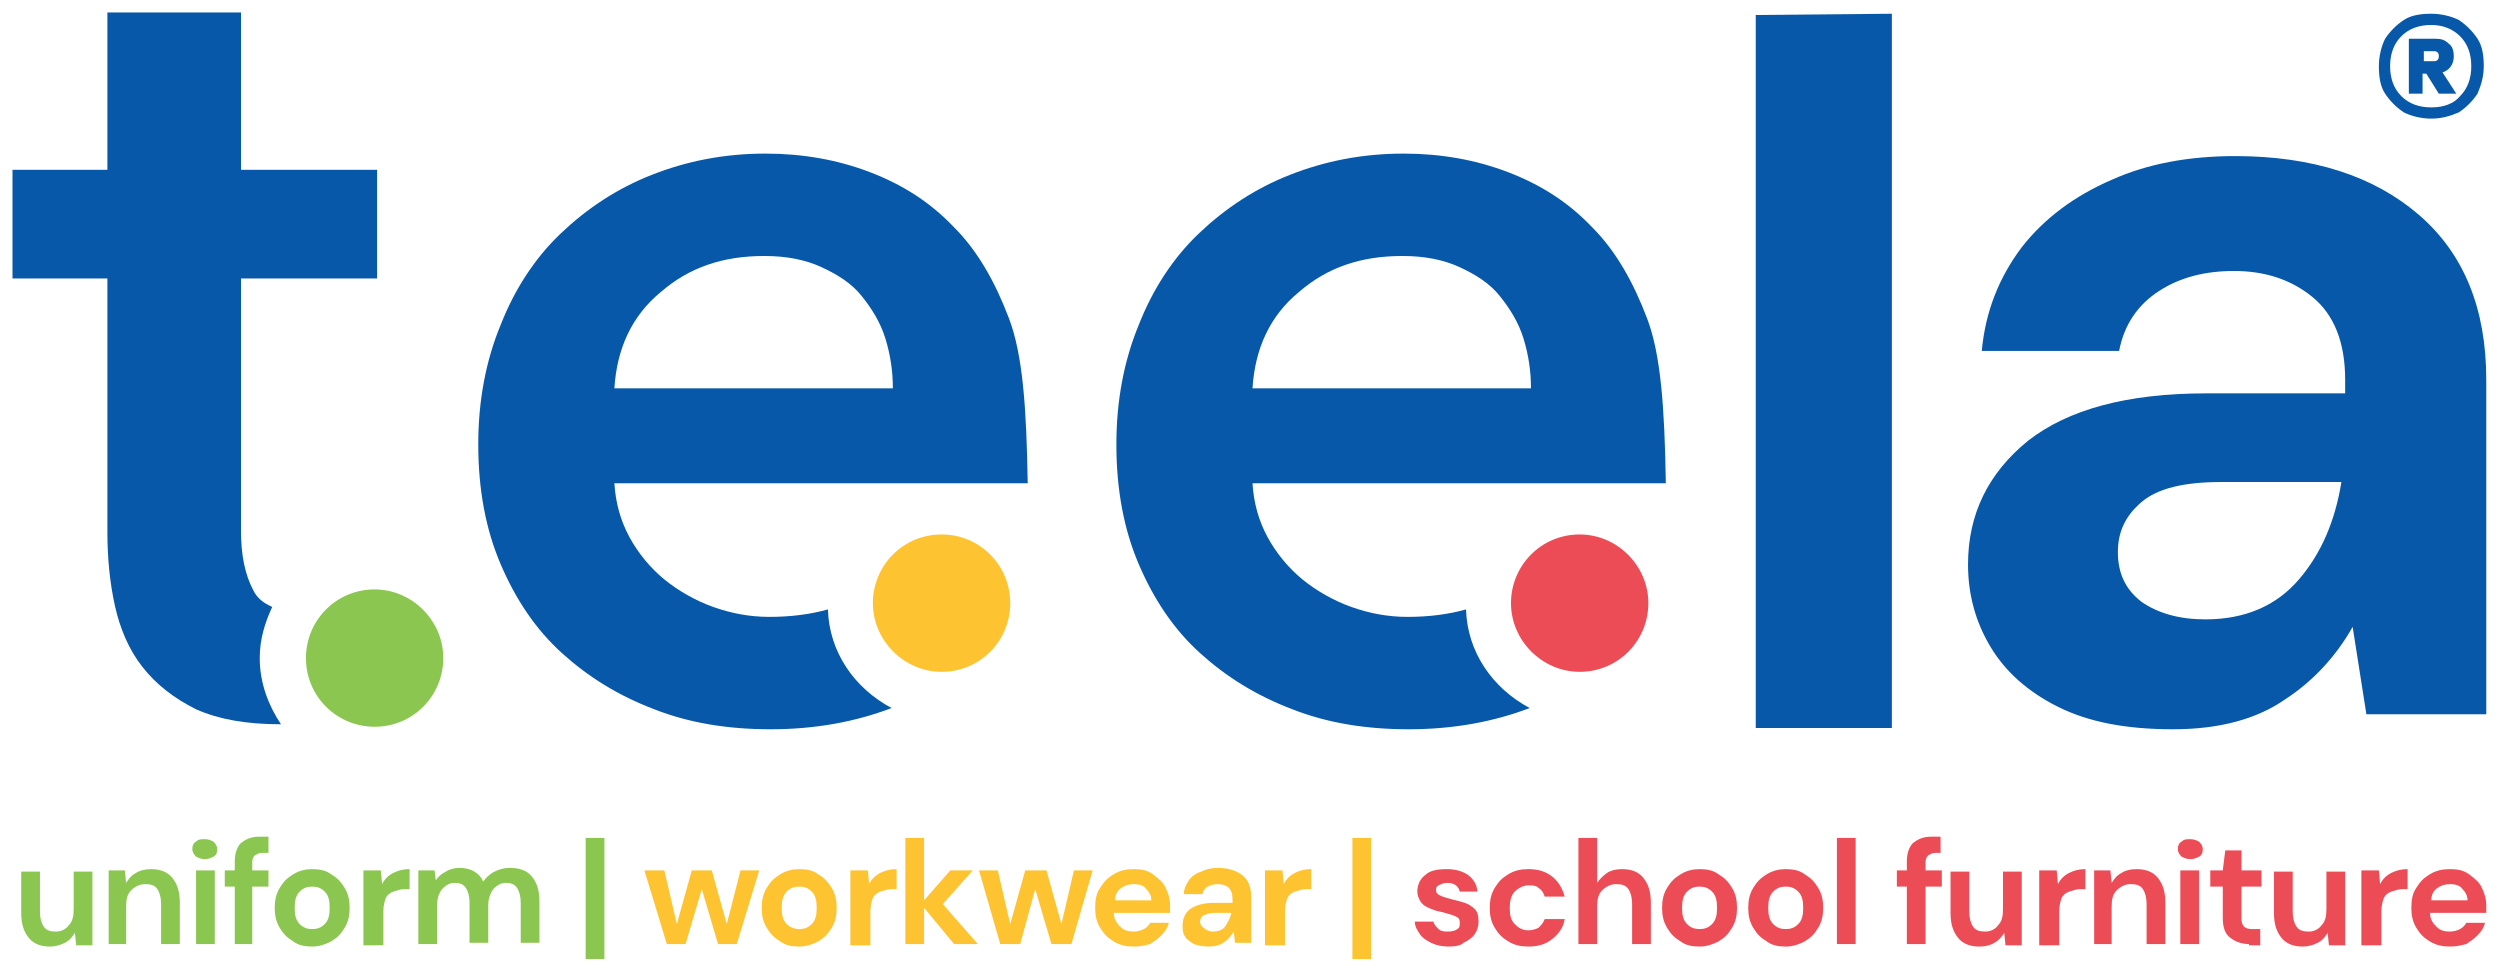 <?xml version="1.0" encoding="UTF-8"?> <svg xmlns="http://www.w3.org/2000/svg" xmlns:xlink="http://www.w3.org/1999/xlink" version="1.1" id="Layer_1" x="0px" y="0px" viewBox="0 0 200.2 77.8" style="enable-background:new 0 0 200.2 77.8;" xml:space="preserve"> <style type="text/css"> .st0{clip-path:url(#SVGID_00000057136913166835949710000001639011175406540182_);} .st1{clip-path:url(#SVGID_00000149363889955384065620000005525839604705066666_);fill:#0758A8;} .st2{clip-path:url(#SVGID_00000149363889955384065620000005525839604705066666_);fill:#FEC331;} .st3{clip-path:url(#SVGID_00000149363889955384065620000005525839604705066666_);fill:#EC4C56;} .st4{clip-path:url(#SVGID_00000149363889955384065620000005525839604705066666_);fill:#8BC750;} </style> <g> <g> <defs> <rect id="SVGID_1_" x="1" y="1" width="198.2" height="75.8"></rect> </defs> <clipPath id="SVGID_00000049182417189835700580000018211494654703170731_"> <use xlink:href="#SVGID_1_" style="overflow:visible;"></use> </clipPath> <g style="clip-path:url(#SVGID_00000049182417189835700580000018211494654703170731_);"> <defs> <rect id="SVGID_00000005263044430547482450000015732177935903740292_" x="1" y="1" width="198.2" height="75.8"></rect> </defs> <clipPath id="SVGID_00000165930685384971704370000001635653792385459634_"> <use xlink:href="#SVGID_00000005263044430547482450000015732177935903740292_" style="overflow:visible;"></use> </clipPath> <path style="clip-path:url(#SVGID_00000165930685384971704370000001635653792385459634_);fill:#0758A8;" d="M66.3,48.8 c-1.4,0.4-3,0.6-4.7,0.6c-1.6,0-3.1-0.3-4.5-0.8c-1.4-0.5-2.8-1.3-3.9-2.2c-1.1-0.9-2.1-2.1-2.8-3.4c-0.7-1.3-1.1-2.7-1.2-4.3 h33.1c-0.1-6.1-0.4-10.3-1.5-13.2c-1.1-2.9-2.5-5.4-4.4-7.3c-1.9-2-4.1-3.4-6.7-4.4c-2.6-1-5.4-1.5-8.4-1.5 c-3.3,0-6.3,0.6-9.1,1.7c-2.8,1.1-5.2,2.7-7.3,4.7c-2.1,2-3.7,4.5-4.8,7.3c-1.2,2.9-1.8,6.1-1.8,9.6c0,3.6,0.6,6.8,1.8,9.6 c1.2,2.8,2.8,5.2,4.9,7.1c2.1,1.9,4.5,3.4,7.4,4.5c2.8,1.1,5.9,1.6,9.3,1.6c3.6,0,6.8-0.6,9.7-1.7C68.4,55.1,66.4,52.2,66.3,48.8 M52.9,23.4c2.3-2,5-2.9,8.3-2.9c1.8,0,3.3,0.3,4.6,0.9c1.3,0.6,2.4,1.3,3.2,2.3c0.8,1,1.5,2.1,1.9,3.4c0.4,1.3,0.6,2.6,0.6,4 H49.2C49.4,27.9,50.6,25.3,52.9,23.4"></path> <path style="clip-path:url(#SVGID_00000165930685384971704370000001635653792385459634_);fill:#FEC331;" d="M75.4,42.8 c-3.1,0-5.5,2.5-5.5,5.5s2.5,5.5,5.5,5.5c3.1,0,5.5-2.5,5.5-5.5S78.5,42.8,75.4,42.8"></path> <path style="clip-path:url(#SVGID_00000165930685384971704370000001635653792385459634_);fill:#0758A8;" d="M117.4,48.8 c-1.4,0.4-3,0.6-4.7,0.6c-1.6,0-3.1-0.3-4.5-0.8c-1.4-0.5-2.8-1.3-3.9-2.2c-1.1-0.9-2.1-2.1-2.8-3.4c-0.7-1.3-1.1-2.7-1.2-4.3 h33.1c-0.1-6.1-0.4-10.3-1.5-13.2c-1.1-2.9-2.5-5.4-4.4-7.3c-1.9-2-4.1-3.4-6.7-4.4c-2.6-1-5.4-1.5-8.4-1.5 c-3.3,0-6.3,0.6-9.1,1.7c-2.8,1.1-5.2,2.7-7.3,4.7c-2.1,2-3.7,4.5-4.8,7.3c-1.2,2.9-1.8,6.1-1.8,9.6c0,3.6,0.6,6.8,1.8,9.6 c1.2,2.8,2.8,5.2,4.9,7.1c2.1,1.9,4.5,3.4,7.4,4.5c2.8,1.1,5.9,1.6,9.3,1.6c3.6,0,6.8-0.6,9.7-1.7 C119.5,55.1,117.5,52.2,117.4,48.8 M104,23.4c2.3-2,5-2.9,8.3-2.9c1.8,0,3.3,0.3,4.6,0.9c1.3,0.6,2.4,1.3,3.2,2.3 c0.8,1,1.5,2.1,1.9,3.4c0.4,1.3,0.6,2.6,0.6,4h-22.3C100.5,27.9,101.7,25.3,104,23.4"></path> <path style="clip-path:url(#SVGID_00000165930685384971704370000001635653792385459634_);fill:#EC4C56;" d="M126.5,42.8 c-3.1,0-5.5,2.5-5.5,5.5s2.5,5.5,5.5,5.5c3.1,0,5.5-2.5,5.5-5.5S129.5,42.8,126.5,42.8"></path> <polyline style="clip-path:url(#SVGID_00000165930685384971704370000001635653792385459634_);fill:#0758A8;" points="140.6,1.2 140.6,58.3 151.5,58.3 151.5,1.1 "></polyline> <path style="clip-path:url(#SVGID_00000165930685384971704370000001635653792385459634_);fill:#0758A8;" d="M174,58.4 c-3.8,0-6.8-0.6-9.2-1.8c-2.4-1.2-4.2-2.8-5.4-4.8c-1.2-2-1.8-4.2-1.8-6.6c0-4,1.6-7.3,4.8-9.9c3.2-2.5,7.9-3.8,14.3-3.8h11.1 v-1.1c0-3-0.9-5.2-2.6-6.6c-1.7-1.4-3.8-2.1-6.3-2.1c-2.3,0-4.3,0.5-6,1.6c-1.7,1.1-2.8,2.7-3.2,4.8h-11c0.3-3.2,1.4-5.9,3.2-8.3 c1.8-2.3,4.2-4.1,7.2-5.4c2.9-1.3,6.2-1.9,9.9-1.9c6.2,0,11.1,1.6,14.7,4.7c3.6,3.1,5.4,7.5,5.4,13.2v26.8h-9.6l-1.1-7 c-1.3,2.3-3.1,4.3-5.4,5.8C180.7,57.6,177.7,58.4,174,58.4 M176.6,49.6c3.2,0,5.7-1.1,7.5-3.2c1.8-2.1,2.9-4.7,3.4-7.8h-9.6 c-3,0-5.1,0.5-6.4,1.6c-1.3,1.1-1.9,2.4-1.9,4c0,1.7,0.6,3,1.9,4C172.8,49.1,174.5,49.6,176.6,49.6"></path> <path style="clip-path:url(#SVGID_00000165930685384971704370000001635653792385459634_);fill:#0758A8;" d="M21.8,48.6 c-0.7-0.3-1.2-0.7-1.5-1.3c-0.7-1.3-1-2.9-1-4.8V22.3h10.9v-8.7H19.3V1H8.6v12.6H1v8.7h7.6v20.3c0,2.1,0.2,4.1,0.6,5.9 c0.4,1.8,1.1,3.5,2.2,4.9c1.1,1.4,2.5,2.5,4.3,3.4c1.8,0.8,4,1.2,6.8,1.2c-1-1.5-1.7-3.3-1.7-5.3C20.8,51.2,21.2,49.9,21.8,48.6"></path> <path style="clip-path:url(#SVGID_00000165930685384971704370000001635653792385459634_);fill:#8BC750;" d="M30,47.2 c-3.1,0-5.5,2.5-5.5,5.5c0,3.1,2.5,5.5,5.5,5.5c3.1,0,5.5-2.5,5.5-5.5C35.5,49.7,33,47.2,30,47.2"></path> <path style="clip-path:url(#SVGID_00000165930685384971704370000001635653792385459634_);fill:#8BC750;" d="M4,75.8 c-0.7,0-1.3-0.2-1.7-0.7c-0.4-0.5-0.6-1.1-0.6-2v-3.3h1.5v3.2c0,0.5,0.1,0.9,0.3,1.2c0.2,0.3,0.5,0.4,1,0.4c0.4,0,0.8-0.2,1-0.5 c0.3-0.3,0.4-0.7,0.4-1.3v-3h1.5v5.9H6.1l-0.1-1c-0.2,0.3-0.4,0.6-0.8,0.8C4.8,75.7,4.4,75.8,4,75.8"></path> <path style="clip-path:url(#SVGID_00000165930685384971704370000001635653792385459634_);fill:#8BC750;" d="M8.7,75.6v-5.9H10 l0.1,1c0.2-0.3,0.4-0.6,0.8-0.8c0.3-0.2,0.7-0.3,1.2-0.3c0.7,0,1.3,0.2,1.7,0.7c0.4,0.5,0.6,1.1,0.6,2v3.3h-1.5v-3.2 c0-0.5-0.1-0.9-0.3-1.2c-0.2-0.3-0.5-0.4-1-0.4c-0.4,0-0.8,0.2-1.1,0.5c-0.3,0.3-0.4,0.7-0.4,1.3v3H8.7z"></path> <path style="clip-path:url(#SVGID_00000165930685384971704370000001635653792385459634_);fill:#8BC750;" d="M16.4,68.8 c-0.3,0-0.5-0.1-0.7-0.2c-0.2-0.2-0.3-0.4-0.3-0.6c0-0.3,0.1-0.5,0.3-0.6c0.2-0.2,0.4-0.2,0.7-0.2s0.5,0.1,0.7,0.2 c0.2,0.2,0.3,0.4,0.3,0.6c0,0.3-0.1,0.5-0.3,0.6C16.9,68.7,16.7,68.8,16.4,68.8 M15.7,69.7h1.5v5.9h-1.5V69.7z"></path> <path style="clip-path:url(#SVGID_00000165930685384971704370000001635653792385459634_);fill:#8BC750;" d="M18.8,75.6V71h-0.8 v-1.3h0.8V69c0-0.7,0.2-1.2,0.5-1.5c0.4-0.3,0.8-0.5,1.5-0.5h0.7v1.3H21c-0.3,0-0.4,0.1-0.6,0.2c-0.1,0.1-0.2,0.3-0.2,0.5v0.7 h1.3V71h-1.3v4.6H18.8z"></path> <path style="clip-path:url(#SVGID_00000165930685384971704370000001635653792385459634_);fill:#8BC750;" d="M25,75.8 c-0.6,0-1.1-0.1-1.5-0.4c-0.5-0.3-0.8-0.6-1.1-1.1c-0.3-0.5-0.4-1-0.4-1.6s0.1-1.1,0.4-1.6c0.3-0.5,0.6-0.8,1.1-1.1 c0.5-0.3,1-0.4,1.5-0.4c0.6,0,1.1,0.1,1.5,0.4c0.5,0.3,0.8,0.6,1.1,1.1c0.3,0.5,0.4,1,0.4,1.6s-0.1,1.1-0.4,1.6 c-0.3,0.5-0.6,0.8-1.1,1.1C26.1,75.6,25.6,75.8,25,75.8 M25,74.4c0.4,0,0.7-0.1,1-0.4c0.3-0.3,0.4-0.7,0.4-1.3 c0-0.6-0.1-1-0.4-1.3c-0.3-0.3-0.6-0.4-1-0.4c-0.4,0-0.7,0.1-1,0.4c-0.3,0.3-0.4,0.7-0.4,1.3c0,0.6,0.1,1,0.4,1.3 C24.3,74.3,24.6,74.4,25,74.4"></path> <path style="clip-path:url(#SVGID_00000165930685384971704370000001635653792385459634_);fill:#8BC750;" d="M29.1,75.6v-5.9h1.4 l0.1,1.1c0.2-0.4,0.5-0.7,0.9-0.9c0.4-0.2,0.8-0.3,1.3-0.3v1.6h-0.4c-0.3,0-0.6,0.1-0.9,0.2c-0.3,0.1-0.5,0.3-0.6,0.5 c-0.1,0.3-0.2,0.6-0.2,1.1v2.7H29.1z"></path> <path style="clip-path:url(#SVGID_00000165930685384971704370000001635653792385459634_);fill:#8BC750;" d="M33.5,75.6v-5.9h1.3 l0.1,0.8c0.2-0.3,0.4-0.5,0.8-0.7c0.3-0.2,0.7-0.3,1.1-0.3c0.9,0,1.6,0.4,1.9,1.1c0.2-0.3,0.5-0.6,0.9-0.8 c0.4-0.2,0.8-0.3,1.2-0.3c0.8,0,1.4,0.2,1.8,0.7c0.4,0.5,0.6,1.1,0.6,2v3.3h-1.5v-3.2c0-0.5-0.1-0.9-0.3-1.2 c-0.2-0.3-0.5-0.4-0.9-0.4c-0.4,0-0.7,0.2-1,0.5c-0.2,0.3-0.4,0.7-0.4,1.3v3h-1.5v-3.2c0-0.5-0.1-0.9-0.3-1.2 c-0.2-0.3-0.5-0.4-0.9-0.4c-0.4,0-0.7,0.2-1,0.5C35.1,71.6,35,72,35,72.6v3H33.5z"></path> <rect x="46.9" y="67.1" style="clip-path:url(#SVGID_00000165930685384971704370000001635653792385459634_);fill:#8BC750;" width="1.5" height="9.7"></rect> <polygon style="clip-path:url(#SVGID_00000165930685384971704370000001635653792385459634_);fill:#FEC331;" points="53.4,75.6 51.6,69.7 53.2,69.7 54.2,74 55.4,69.7 57,69.7 58.2,74 59.3,69.7 60.8,69.7 59,75.6 57.5,75.6 56.2,71.2 54.9,75.6 "></polygon> <path style="clip-path:url(#SVGID_00000165930685384971704370000001635653792385459634_);fill:#FEC331;" d="M64,75.8 c-0.6,0-1.1-0.1-1.5-0.4c-0.5-0.3-0.8-0.6-1.1-1.1c-0.3-0.5-0.4-1-0.4-1.6s0.1-1.1,0.4-1.6c0.3-0.5,0.6-0.8,1.1-1.1 c0.5-0.3,1-0.4,1.5-0.4c0.6,0,1.1,0.1,1.5,0.4c0.5,0.3,0.8,0.6,1.1,1.1s0.4,1,0.4,1.6s-0.1,1.1-0.4,1.6c-0.3,0.5-0.6,0.8-1.1,1.1 C65.1,75.6,64.6,75.8,64,75.8 M64,74.4c0.4,0,0.7-0.1,1-0.4c0.3-0.3,0.4-0.7,0.4-1.3c0-0.6-0.1-1-0.4-1.3c-0.3-0.3-0.6-0.4-1-0.4 c-0.4,0-0.7,0.1-1,0.4c-0.3,0.3-0.4,0.7-0.4,1.3c0,0.6,0.1,1,0.4,1.3C63.3,74.3,63.7,74.4,64,74.4"></path> <path style="clip-path:url(#SVGID_00000165930685384971704370000001635653792385459634_);fill:#FEC331;" d="M68.1,75.6v-5.9h1.4 l0.1,1.1c0.2-0.4,0.5-0.7,0.9-0.9c0.4-0.2,0.8-0.3,1.3-0.3v1.6h-0.4c-0.3,0-0.6,0.1-0.9,0.2c-0.3,0.1-0.5,0.3-0.6,0.5 c-0.1,0.3-0.2,0.6-0.2,1.1v2.7H68.1z"></path> <polygon style="clip-path:url(#SVGID_00000165930685384971704370000001635653792385459634_);fill:#FEC331;" points="72.5,75.6 72.5,67.1 74,67.1 74,72.1 76.1,69.7 77.9,69.7 75.5,72.4 78.3,75.6 76.4,75.6 74,72.7 74,75.6 "></polygon> <polygon style="clip-path:url(#SVGID_00000165930685384971704370000001635653792385459634_);fill:#FEC331;" points="80.1,75.6 78.4,69.7 79.9,69.7 80.9,74 82.1,69.7 83.8,69.7 85,74 86,69.7 87.5,69.7 85.8,75.6 84.2,75.6 82.9,71.2 81.7,75.6 "></polygon> <path style="clip-path:url(#SVGID_00000165930685384971704370000001635653792385459634_);fill:#FEC331;" d="M90.8,75.8 c-0.6,0-1.1-0.1-1.6-0.4c-0.5-0.3-0.8-0.6-1.1-1.1c-0.3-0.5-0.4-1-0.4-1.6c0-0.6,0.1-1.2,0.4-1.6c0.3-0.5,0.6-0.8,1.1-1.1 c0.5-0.3,1-0.4,1.6-0.4c0.6,0,1.1,0.1,1.5,0.4c0.4,0.3,0.8,0.6,1,1c0.2,0.4,0.4,0.9,0.4,1.5c0,0.1,0,0.2,0,0.3c0,0.1,0,0.2,0,0.3 h-4.5c0,0.5,0.2,0.8,0.5,1.1c0.3,0.3,0.6,0.4,1.1,0.4c0.3,0,0.6-0.1,0.8-0.2c0.2-0.1,0.4-0.3,0.5-0.5h1.5c-0.1,0.4-0.3,0.7-0.6,1 c-0.3,0.3-0.6,0.5-0.9,0.7C91.7,75.7,91.3,75.8,90.8,75.8 M90.8,70.8c-0.4,0-0.7,0.1-1,0.3c-0.3,0.2-0.5,0.5-0.5,1h2.9 c0-0.4-0.2-0.7-0.4-0.9C91.6,70.9,91.2,70.8,90.8,70.8"></path> <path style="clip-path:url(#SVGID_00000165930685384971704370000001635653792385459634_);fill:#FEC331;" d="M96.8,75.8 c-0.5,0-0.9-0.1-1.2-0.2c-0.3-0.2-0.6-0.4-0.7-0.6c-0.2-0.3-0.2-0.6-0.2-0.9c0-0.5,0.2-1,0.6-1.3s1.1-0.5,1.9-0.5h1.5V72 c0-0.4-0.1-0.7-0.3-0.9c-0.2-0.2-0.5-0.3-0.9-0.3c-0.3,0-0.6,0.1-0.8,0.2c-0.2,0.1-0.4,0.4-0.4,0.6h-1.5c0-0.4,0.2-0.8,0.4-1.1 c0.2-0.3,0.6-0.6,1-0.7c0.4-0.2,0.8-0.3,1.3-0.3c0.8,0,1.5,0.2,2,0.6c0.5,0.4,0.7,1,0.7,1.8v3.6h-1.3l-0.1-0.9 c-0.2,0.3-0.4,0.6-0.7,0.8C97.7,75.7,97.3,75.8,96.8,75.8 M97.1,74.6c0.4,0,0.8-0.1,1-0.4c0.2-0.3,0.4-0.6,0.5-1.1h-1.3 c-0.4,0-0.7,0.1-0.9,0.2c-0.2,0.1-0.3,0.3-0.3,0.5c0,0.2,0.1,0.4,0.3,0.5C96.6,74.5,96.9,74.6,97.1,74.6"></path> <path style="clip-path:url(#SVGID_00000165930685384971704370000001635653792385459634_);fill:#FEC331;" d="M101.3,75.6v-5.9h1.4 l0.1,1.1c0.2-0.4,0.5-0.7,0.9-0.9c0.4-0.2,0.8-0.3,1.3-0.3v1.6h-0.4c-0.3,0-0.6,0.1-0.9,0.2c-0.3,0.1-0.5,0.3-0.6,0.5 c-0.1,0.3-0.2,0.6-0.2,1.1v2.7H101.3z"></path> <rect x="108.3" y="67.1" style="clip-path:url(#SVGID_00000165930685384971704370000001635653792385459634_);fill:#FEC331;" width="1.5" height="9.7"></rect> <path style="clip-path:url(#SVGID_00000165930685384971704370000001635653792385459634_);fill:#EC4C56;" d="M116,75.8 c-0.5,0-1-0.1-1.4-0.3c-0.4-0.2-0.7-0.4-0.9-0.7c-0.2-0.3-0.4-0.6-0.4-1h1.5c0,0.2,0.2,0.4,0.4,0.6c0.2,0.2,0.5,0.2,0.8,0.2 c0.3,0,0.6-0.1,0.7-0.2c0.2-0.1,0.2-0.3,0.2-0.5c0-0.3-0.1-0.4-0.3-0.5c-0.2-0.1-0.5-0.2-0.9-0.3c-0.3-0.1-0.5-0.1-0.8-0.2 c-0.3-0.1-0.5-0.2-0.7-0.3c-0.2-0.1-0.4-0.3-0.5-0.5c-0.1-0.2-0.2-0.4-0.2-0.7c0-0.5,0.2-1,0.6-1.3c0.4-0.4,1-0.5,1.8-0.5 c0.7,0,1.3,0.2,1.7,0.5c0.4,0.3,0.7,0.8,0.7,1.3h-1.4c-0.1-0.4-0.4-0.7-1-0.7c-0.3,0-0.5,0.1-0.7,0.2c-0.2,0.1-0.2,0.2-0.2,0.4 c0,0.2,0.1,0.3,0.3,0.4c0.2,0.1,0.5,0.2,0.9,0.3c0.4,0.1,0.8,0.2,1.1,0.3c0.3,0.1,0.6,0.3,0.8,0.5c0.2,0.2,0.3,0.5,0.3,1 c0,0.4-0.1,0.7-0.3,1c-0.2,0.3-0.5,0.5-0.9,0.7C117,75.7,116.6,75.8,116,75.8"></path> <path style="clip-path:url(#SVGID_00000165930685384971704370000001635653792385459634_);fill:#EC4C56;" d="M122.4,75.8 c-0.6,0-1.1-0.1-1.6-0.4c-0.5-0.3-0.8-0.6-1.1-1.1c-0.3-0.5-0.4-1-0.4-1.6c0-0.6,0.1-1.1,0.4-1.6c0.3-0.5,0.6-0.8,1.1-1.1 c0.5-0.3,1-0.4,1.6-0.4c0.8,0,1.4,0.2,1.9,0.6c0.5,0.4,0.8,0.9,1,1.6h-1.6c-0.1-0.3-0.2-0.5-0.5-0.7c-0.2-0.2-0.5-0.2-0.8-0.2 c-0.4,0-0.8,0.2-1.1,0.5s-0.4,0.8-0.4,1.3c0,0.6,0.1,1,0.4,1.3c0.3,0.3,0.6,0.5,1.1,0.5c0.3,0,0.6-0.1,0.8-0.2 c0.2-0.2,0.4-0.4,0.5-0.7h1.6c-0.1,0.7-0.5,1.2-1,1.6C123.8,75.6,123.2,75.8,122.4,75.8"></path> <path style="clip-path:url(#SVGID_00000165930685384971704370000001635653792385459634_);fill:#EC4C56;" d="M126.4,75.6v-8.5h1.5 v3.6c0.2-0.3,0.5-0.6,0.8-0.8c0.3-0.2,0.7-0.3,1.2-0.3c0.7,0,1.3,0.2,1.7,0.7c0.4,0.5,0.6,1.1,0.6,2v3.3h-1.5v-3.2 c0-0.5-0.1-0.9-0.3-1.2c-0.2-0.3-0.5-0.4-1-0.4c-0.4,0-0.8,0.2-1.1,0.5c-0.3,0.3-0.4,0.7-0.4,1.3v3H126.4z"></path> <path style="clip-path:url(#SVGID_00000165930685384971704370000001635653792385459634_);fill:#EC4C56;" d="M136.1,75.8 c-0.6,0-1.1-0.1-1.5-0.4c-0.5-0.3-0.8-0.6-1.1-1.1c-0.3-0.5-0.4-1-0.4-1.6s0.1-1.1,0.4-1.6s0.6-0.8,1.1-1.1 c0.5-0.3,1-0.4,1.5-0.4c0.6,0,1.1,0.1,1.5,0.4c0.5,0.3,0.8,0.6,1.1,1.1c0.3,0.5,0.4,1,0.4,1.6s-0.1,1.1-0.4,1.6 c-0.3,0.5-0.6,0.8-1.1,1.1C137.2,75.6,136.7,75.8,136.1,75.8 M136.1,74.4c0.4,0,0.7-0.1,1-0.4c0.3-0.3,0.4-0.7,0.4-1.3 c0-0.6-0.1-1-0.4-1.3s-0.6-0.4-1-0.4c-0.4,0-0.7,0.1-1,0.4c-0.3,0.3-0.4,0.7-0.4,1.3c0,0.6,0.1,1,0.4,1.3 C135.4,74.3,135.7,74.4,136.1,74.4"></path> <path style="clip-path:url(#SVGID_00000165930685384971704370000001635653792385459634_);fill:#EC4C56;" d="M143,75.8 c-0.6,0-1.1-0.1-1.5-0.4c-0.5-0.3-0.8-0.6-1.1-1.1c-0.3-0.5-0.4-1-0.4-1.6s0.1-1.1,0.4-1.6c0.3-0.5,0.6-0.8,1.1-1.1 c0.5-0.3,1-0.4,1.5-0.4c0.6,0,1.1,0.1,1.5,0.4c0.5,0.3,0.8,0.6,1.1,1.1c0.3,0.5,0.4,1,0.4,1.6s-0.1,1.1-0.4,1.6 c-0.3,0.5-0.6,0.8-1.1,1.1C144.1,75.6,143.6,75.8,143,75.8 M143,74.4c0.4,0,0.7-0.1,1-0.4c0.3-0.3,0.4-0.7,0.4-1.3 c0-0.6-0.1-1-0.4-1.3c-0.3-0.3-0.6-0.4-1-0.4c-0.4,0-0.7,0.1-1,0.4c-0.3,0.3-0.4,0.7-0.4,1.3c0,0.6,0.1,1,0.4,1.3 C142.3,74.3,142.6,74.4,143,74.4"></path> <rect x="147.1" y="67.1" style="clip-path:url(#SVGID_00000165930685384971704370000001635653792385459634_);fill:#EC4C56;" width="1.5" height="8.5"></rect> <path style="clip-path:url(#SVGID_00000165930685384971704370000001635653792385459634_);fill:#EC4C56;" d="M152.7,75.6V71h-0.8 v-1.3h0.8V69c0-0.7,0.2-1.2,0.5-1.5c0.4-0.3,0.8-0.5,1.5-0.5h0.7v1.3h-0.4c-0.3,0-0.4,0.1-0.6,0.2c-0.1,0.1-0.2,0.3-0.2,0.5v0.7 h1.3V71h-1.3v4.6H152.7z"></path> <path style="clip-path:url(#SVGID_00000165930685384971704370000001635653792385459634_);fill:#EC4C56;" d="M158.5,75.8 c-0.7,0-1.3-0.2-1.7-0.7c-0.4-0.5-0.6-1.1-0.6-2v-3.3h1.5v3.2c0,0.5,0.1,0.9,0.3,1.2c0.2,0.3,0.5,0.4,1,0.4c0.4,0,0.8-0.2,1-0.5 c0.3-0.3,0.4-0.7,0.4-1.3v-3h1.5v5.9h-1.3l-0.1-1c-0.2,0.3-0.4,0.6-0.8,0.8C159.4,75.7,159,75.8,158.5,75.8"></path> <path style="clip-path:url(#SVGID_00000165930685384971704370000001635653792385459634_);fill:#EC4C56;" d="M163.3,75.6v-5.9h1.4 l0.1,1.1c0.2-0.4,0.5-0.7,0.9-0.9c0.4-0.2,0.8-0.3,1.3-0.3v1.6h-0.4c-0.3,0-0.6,0.1-0.9,0.2c-0.3,0.1-0.5,0.3-0.6,0.5 c-0.1,0.3-0.2,0.6-0.2,1.1v2.7H163.3z"></path> <path style="clip-path:url(#SVGID_00000165930685384971704370000001635653792385459634_);fill:#EC4C56;" d="M167.7,75.6v-5.9h1.3 l0.1,1c0.2-0.3,0.4-0.6,0.8-0.8c0.3-0.2,0.7-0.3,1.2-0.3c0.7,0,1.3,0.2,1.7,0.7c0.4,0.5,0.6,1.1,0.6,2v3.3h-1.5v-3.2 c0-0.5-0.1-0.9-0.3-1.2c-0.2-0.3-0.5-0.4-1-0.4c-0.4,0-0.8,0.2-1.1,0.5c-0.3,0.3-0.4,0.7-0.4,1.3v3H167.7z"></path> <path style="clip-path:url(#SVGID_00000165930685384971704370000001635653792385459634_);fill:#EC4C56;" d="M175.4,68.8 c-0.3,0-0.5-0.1-0.7-0.2c-0.2-0.2-0.3-0.4-0.3-0.6c0-0.3,0.1-0.5,0.3-0.6c0.2-0.2,0.4-0.2,0.7-0.2s0.5,0.1,0.7,0.2 c0.2,0.2,0.3,0.4,0.3,0.6c0,0.3-0.1,0.5-0.3,0.6C175.9,68.7,175.7,68.8,175.4,68.8 M174.6,69.7h1.5v5.9h-1.5V69.7z"></path> <path style="clip-path:url(#SVGID_00000165930685384971704370000001635653792385459634_);fill:#EC4C56;" d="M180.1,75.6 c-0.6,0-1.1-0.2-1.5-0.5c-0.4-0.3-0.6-0.8-0.6-1.6V71h-1v-1.3h1l0.2-1.6h1.3v1.6h1.6V71h-1.6v2.6c0,0.3,0.1,0.5,0.2,0.6 c0.1,0.1,0.3,0.2,0.6,0.2h0.7v1.3H180.1z"></path> <path style="clip-path:url(#SVGID_00000165930685384971704370000001635653792385459634_);fill:#EC4C56;" d="M184.4,75.8 c-0.7,0-1.3-0.2-1.7-0.7c-0.4-0.5-0.6-1.1-0.6-2v-3.3h1.5v3.2c0,0.5,0.1,0.9,0.3,1.2c0.2,0.3,0.5,0.4,1,0.4c0.4,0,0.8-0.2,1-0.5 c0.3-0.3,0.4-0.7,0.4-1.3v-3h1.5v5.9h-1.3l-0.1-1c-0.2,0.3-0.4,0.6-0.8,0.8C185.2,75.7,184.8,75.8,184.4,75.8"></path> <path style="clip-path:url(#SVGID_00000165930685384971704370000001635653792385459634_);fill:#EC4C56;" d="M189.1,75.6v-5.9h1.4 l0.1,1.1c0.2-0.4,0.5-0.7,0.9-0.9c0.4-0.2,0.8-0.3,1.3-0.3v1.6h-0.4c-0.3,0-0.6,0.1-0.9,0.2c-0.3,0.1-0.5,0.3-0.6,0.5 c-0.1,0.3-0.2,0.6-0.2,1.1v2.7H189.1z"></path> <path style="clip-path:url(#SVGID_00000165930685384971704370000001635653792385459634_);fill:#EC4C56;" d="M196.2,75.8 c-0.6,0-1.1-0.1-1.6-0.4c-0.5-0.3-0.8-0.6-1.1-1.1c-0.3-0.5-0.4-1-0.4-1.6c0-0.6,0.1-1.2,0.4-1.6c0.3-0.5,0.6-0.8,1.1-1.1 c0.5-0.3,1-0.4,1.6-0.4c0.6,0,1.1,0.1,1.5,0.4c0.4,0.3,0.8,0.6,1,1c0.2,0.4,0.4,0.9,0.4,1.5c0,0.1,0,0.2,0,0.3c0,0.1,0,0.2,0,0.3 h-4.5c0,0.5,0.2,0.8,0.5,1.1c0.3,0.3,0.6,0.4,1.1,0.4c0.3,0,0.6-0.1,0.8-0.2c0.2-0.1,0.4-0.3,0.5-0.5h1.5c-0.1,0.4-0.3,0.7-0.6,1 c-0.3,0.3-0.6,0.5-0.9,0.7C197.1,75.7,196.7,75.8,196.2,75.8 M196.2,70.8c-0.4,0-0.7,0.1-1,0.3c-0.3,0.2-0.5,0.5-0.5,1h2.9 c0-0.4-0.2-0.7-0.4-0.9C197,70.9,196.6,70.8,196.2,70.8"></path> <path style="clip-path:url(#SVGID_00000165930685384971704370000001635653792385459634_);fill:#0758A8;" d="M194.7,9.5 c-0.8,0-1.6-0.2-2.2-0.5c-0.6-0.4-1.1-0.9-1.5-1.5s-0.5-1.4-0.5-2.2c0-0.8,0.2-1.6,0.5-2.2c0.4-0.6,0.9-1.1,1.5-1.5 c0.6-0.4,1.4-0.5,2.2-0.5c0.8,0,1.6,0.2,2.2,0.5c0.6,0.4,1.1,0.9,1.5,1.5c0.4,0.6,0.5,1.4,0.5,2.2c0,0.8-0.2,1.5-0.5,2.2 c-0.4,0.6-0.9,1.1-1.5,1.5C196.2,9.3,195.5,9.5,194.7,9.5 M194.7,8.6c1,0,1.8-0.3,2.3-0.9c0.6-0.6,0.9-1.4,0.9-2.4 c0-1-0.3-1.8-0.9-2.4c-0.6-0.6-1.4-0.9-2.3-0.9c-1,0-1.8,0.3-2.4,0.9c-0.6,0.6-0.9,1.4-0.9,2.4c0,1,0.3,1.8,0.9,2.4 C192.9,8.3,193.7,8.6,194.7,8.6 M192.9,7.4V3.1h2.1c0.5,0,0.8,0.1,1.1,0.4c0.3,0.2,0.4,0.6,0.4,1c0,0.6-0.3,1.1-0.9,1.3l1.1,1.7 l-1.4,0l-1-1.6h-0.3v1.6H192.9z M194.1,4.9h0.8c0.1,0,0.2,0,0.3-0.1c0.1-0.1,0.1-0.2,0.1-0.3c0-0.1,0-0.2-0.1-0.3 c-0.1-0.1-0.2-0.1-0.3-0.1h-0.8V4.9z"></path> </g> </g> </g> </svg> 